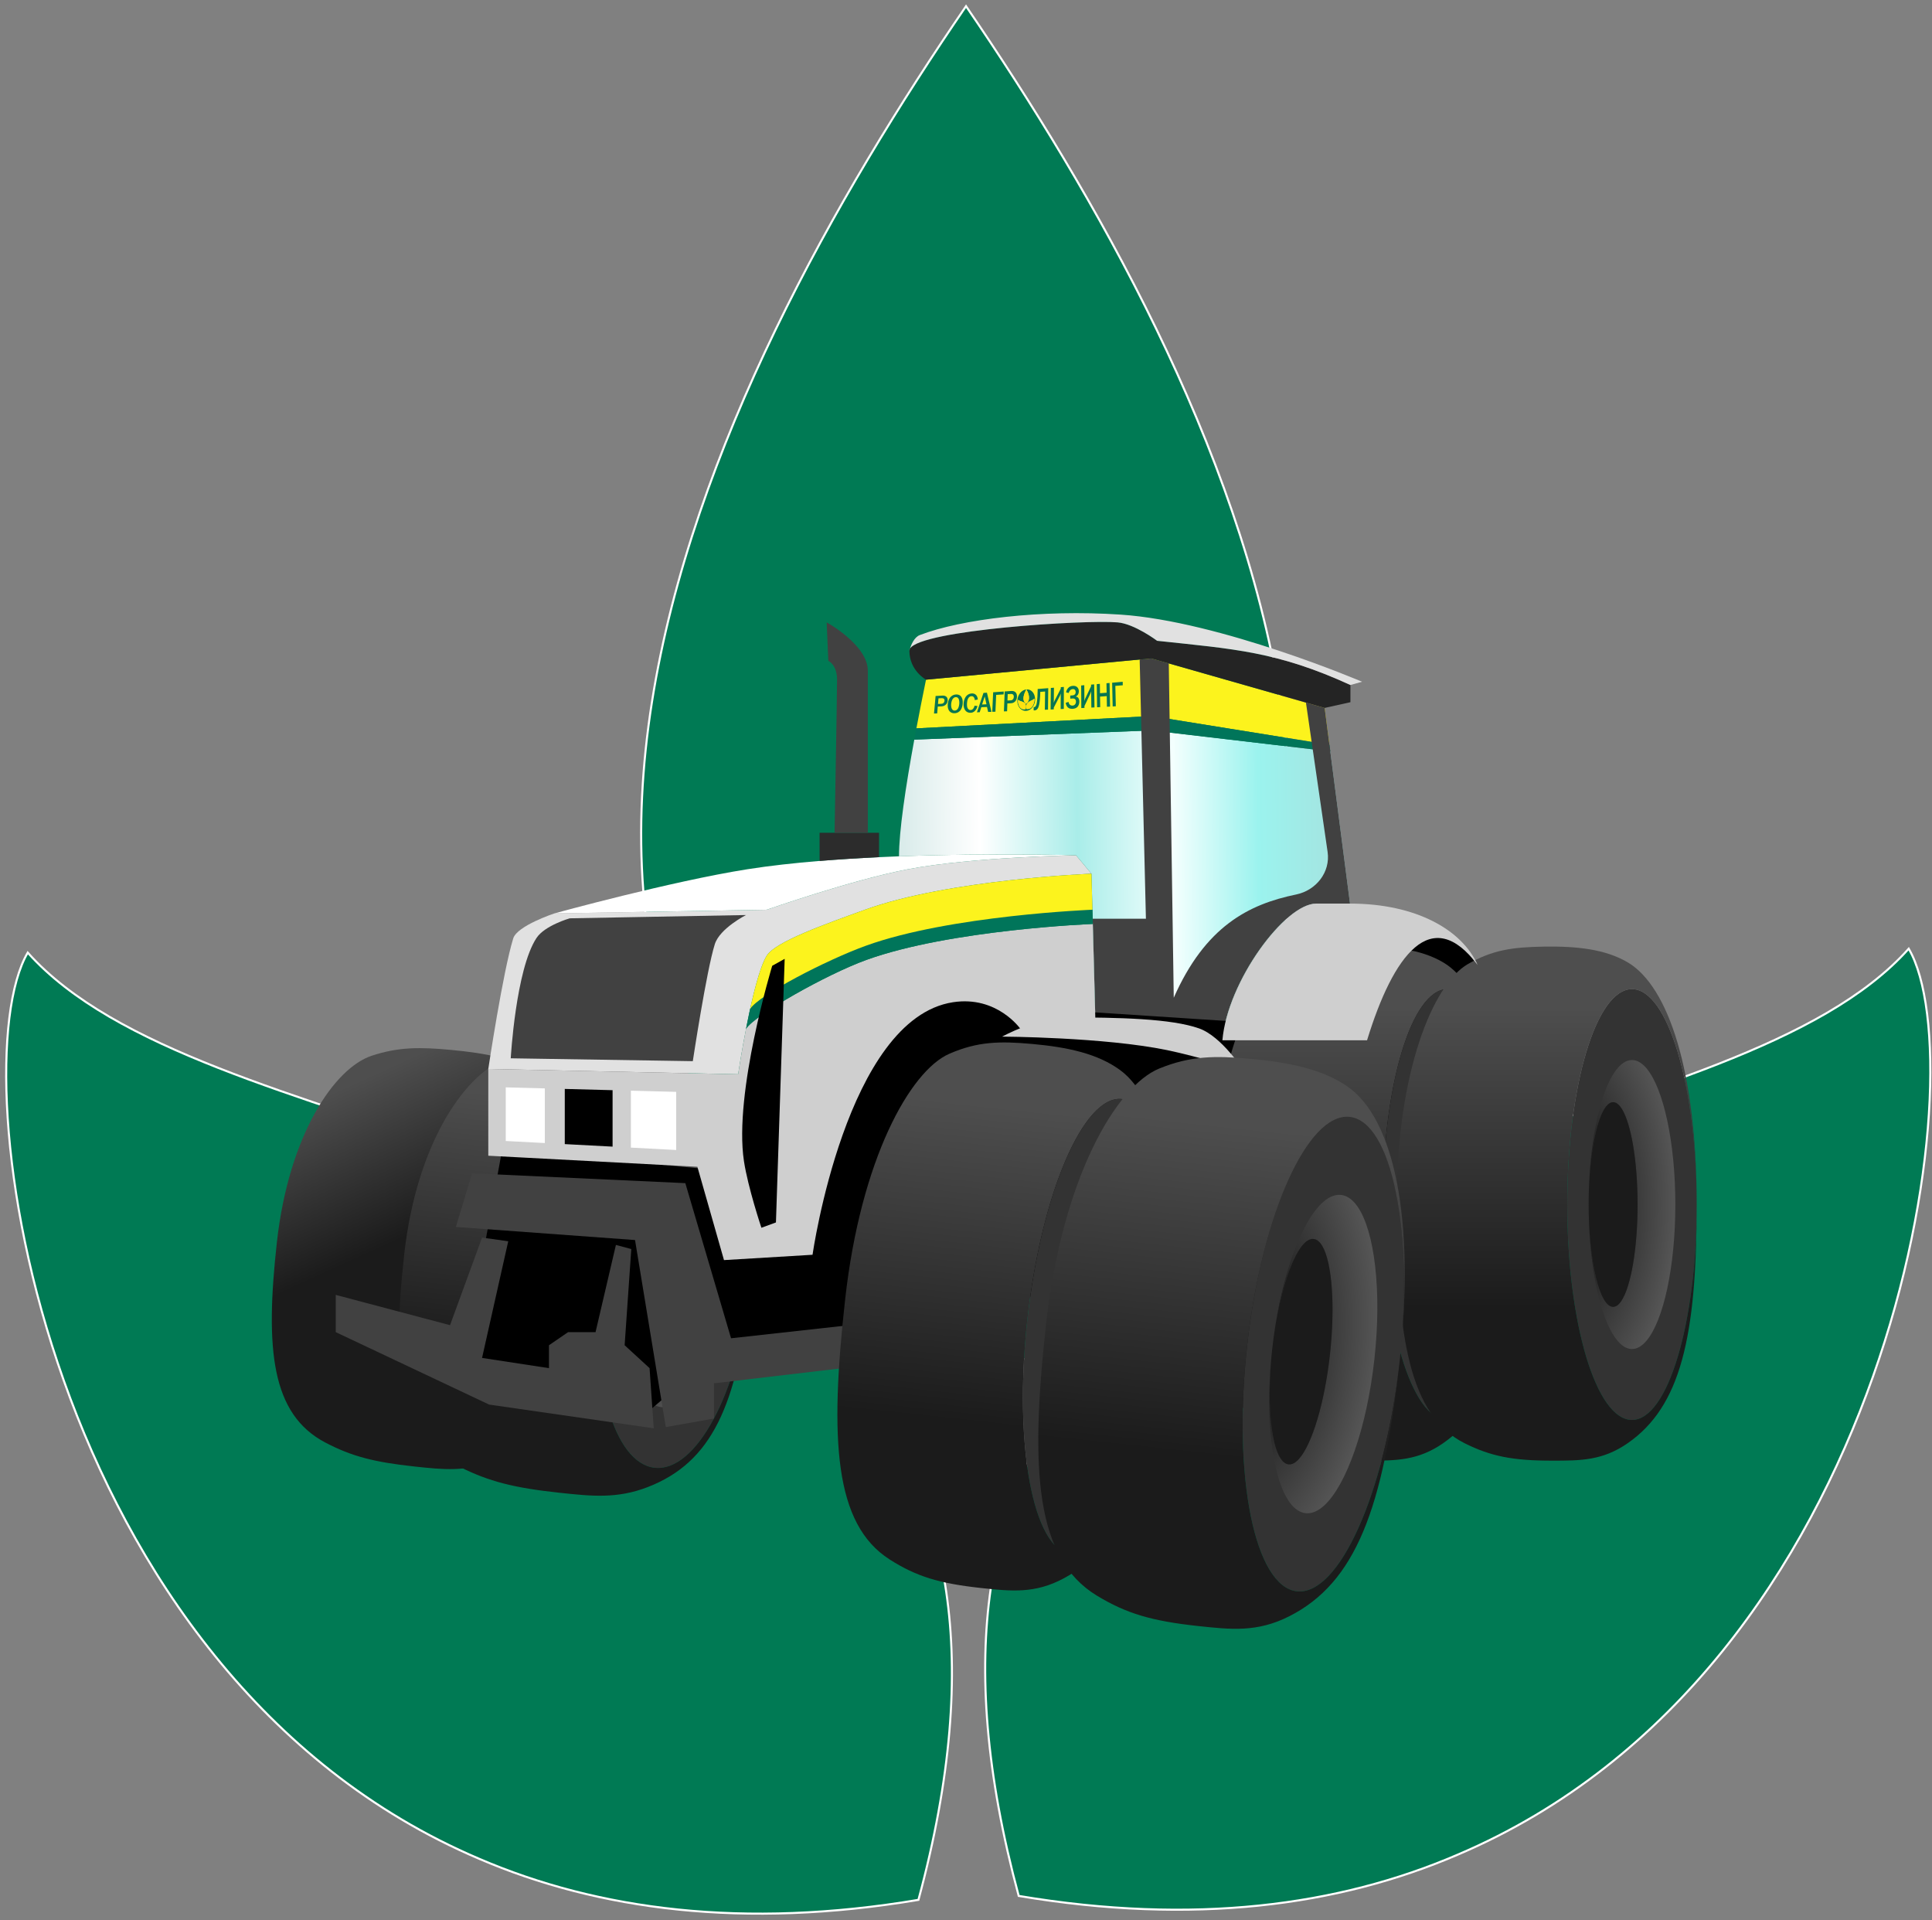 <svg width="312" height="310" viewBox="0 0 312 310" fill="none" xmlns="http://www.w3.org/2000/svg" xmlns:xlink="http://www.w3.org/1999/xlink">
    <rect x="0" y="0" width="312" height="310" fill="#808080" stroke="none"/>
    <path fill-rule="evenodd" clip-rule="evenodd" d="M156.006 1C114.209 62.046 62.595 164.415 155.851 226.336C249.995 164.429 197.436 61.552 156.006 1Z" fill="#007A54"/>
    <path d="M156.006 1C114.209 62.046 62.595 164.415 155.851 226.336C249.995 164.429 197.436 61.552 156.006 1Z" stroke="white" stroke-width="0.333" stroke-miterlimit="22.926"/>
    <path fill-rule="evenodd" clip-rule="evenodd" d="M77.407 187.017C48.165 176.655 18.542 169.539 4.478 153.812C-6.694 172.914 6.862 270.172 77.407 300.13C96.605 308.375 120.092 311.495 148.318 306.751C169.661 227.719 124.098 203.493 77.407 187.017Z" fill="#007A54"/>
    <path d="M77.407 187.017C48.165 176.655 18.542 169.539 4.478 153.812C-6.694 172.914 6.862 270.172 77.407 300.13C96.605 308.375 120.092 311.495 148.318 306.751C169.661 227.719 124.098 203.493 77.407 187.017Z" stroke="white" stroke-width="0.333" stroke-miterlimit="22.926"/>
    <path fill-rule="evenodd" clip-rule="evenodd" d="M164.512 306.116C192.753 310.86 216.098 307.739 235.311 299.495C305.983 269.536 319.412 172.278 308.24 153.177C294.19 168.904 264.553 176.02 235.311 186.382C188.62 202.872 143.184 227.098 164.512 306.116Z" fill="#007A54"/>
    <path d="M164.512 306.116C192.753 310.86 216.098 307.739 235.311 299.495C305.983 269.536 319.412 172.278 308.24 153.177C294.19 168.904 264.553 176.02 235.311 186.382C188.62 202.872 143.184 227.098 164.512 306.116Z" stroke="white" stroke-width="0.333" stroke-miterlimit="22.926"/>

    <g transform="translate(40 64)">
        <svg width="236" height="236" viewBox="0 0 236 236" fill="none" xmlns="http://www.w3.org/2000/svg">
            <path d="M40.757 168.89C46.703 169.531 52.922 157.461 54.648 141.933C56.374 126.404 52.953 113.297 47.007 112.656C41.062 112.016 34.843 124.085 33.117 139.613C31.391 155.142 34.812 168.25 40.757 168.89Z" fill="#333333"/>
            <path d="M39.258 153.794C37.117 153.563 35.964 147.958 36.564 141.058C35.672 151.005 37.939 159.221 41.786 159.636C42.65 159.729 43.523 159.42 44.372 158.774C47.435 156.442 50.187 149.707 51.094 141.55C52 133.393 50.793 126.232 48.314 123.302C47.627 122.491 46.843 122.004 45.979 121.911C42.132 121.496 38.113 129.036 36.8 138.937C37.73 132.073 40.087 126.845 42.228 127.076C42.716 127.129 43.153 127.461 43.529 128.024C44.887 130.056 45.458 135.097 44.816 140.874C44.174 146.651 42.509 151.451 40.737 153.146C40.246 153.615 39.746 153.847 39.258 153.794Z" fill="url(#paint0_angular_232_331)"/>
            <path d="M36.67 139.996C35.85 147.374 37.008 153.552 39.258 153.794C39.746 153.847 40.246 153.615 40.737 153.146C42.509 151.451 44.174 146.651 44.816 140.874C45.458 135.097 44.887 130.056 43.529 128.024C43.153 127.461 42.716 127.129 42.228 127.076C39.978 126.834 37.49 132.618 36.67 139.996Z" fill="#1B1B1B"/>
            <path d="M54.648 141.933C52.922 157.461 46.703 169.531 40.757 168.89C34.812 168.25 31.391 155.142 33.117 139.613C34.843 124.085 41.062 112.016 47.007 112.656C52.953 113.297 56.374 126.404 54.648 141.933C56.574 124.604 53.123 112.963 46.696 109.093C43.112 106.935 38.326 106.032 32.873 105.522C27.841 105.051 24.405 105.022 20.045 106.454C14.004 108.438 6.642 119.226 4.716 136.554C2.79 153.883 3.826 164.344 12.547 168.918C16.759 171.127 20.388 172.076 26.894 172.777L26.931 172.781C31.598 173.284 35.276 173.68 39.721 171.845C49.031 168.003 52.722 159.261 54.648 141.933Z" fill="url(#paint1_linear_232_331)"/>
            <path d="M65.732 172.986C72.375 173.702 79.24 160.968 81.066 144.544C82.891 128.12 78.986 114.225 72.343 113.51C65.699 112.794 58.834 125.528 57.009 141.952C55.183 158.376 59.089 172.271 65.732 172.986Z" fill="#333333"/>
            <path d="M63.959 156.999C61.567 156.742 60.243 150.802 60.868 143.503C59.936 154.025 62.522 162.735 66.82 163.198C67.786 163.302 68.758 162.981 69.702 162.303C73.107 159.854 76.136 152.743 77.094 144.116C78.053 135.488 76.658 127.902 73.872 124.786C73.099 123.922 72.22 123.402 71.255 123.298C66.957 122.835 62.519 130.789 61.117 141.26C62.11 134.001 64.708 128.483 67.1 128.741C67.645 128.799 68.135 129.154 68.559 129.752C70.089 131.911 70.76 137.25 70.081 143.36C69.401 149.471 67.574 154.54 65.606 156.323C65.061 156.817 64.505 157.058 63.959 156.999Z" fill="url(#paint2_angular_232_331)"/>
            <path d="M60.979 142.38C60.111 150.183 61.446 156.729 63.959 156.999C64.505 157.058 65.061 156.817 65.606 156.323C67.574 154.54 69.401 149.471 70.081 143.36C70.76 137.25 70.089 131.911 68.559 129.752C68.135 129.154 67.645 128.799 67.1 128.741C64.587 128.47 61.846 134.576 60.979 142.38Z" fill="#1B1B1B"/>
            <path d="M81.066 144.544C79.24 160.968 72.375 173.702 65.732 172.986C59.089 172.271 55.183 158.376 57.009 141.952C58.834 125.528 65.699 112.794 72.343 113.51C78.986 114.225 82.891 128.12 81.066 144.544C83.103 126.216 79.174 113.873 71.971 109.736C67.956 107.43 62.606 106.444 56.514 105.869C50.892 105.339 47.054 105.286 42.196 106.774C35.464 108.836 27.314 120.206 25.276 138.534C23.239 156.862 24.465 167.94 34.233 172.836C38.95 175.201 43.009 176.229 50.277 177.012L50.319 177.016C55.534 177.578 59.643 178.021 64.595 176.107C74.965 172.1 79.029 162.871 81.066 144.544Z" fill="url(#paint3_linear_232_331)"/>
            <path d="M145.926 42.307L109.542 45.743C109.005 48.355 108.479 51.004 107.989 53.602L145.926 51.617L174.69 56.247L173.919 50.303L145.926 42.307Z" fill="#FCF31D"/>
            <path fill-rule="evenodd" clip-rule="evenodd" d="M174.829 57.322L178.014 81.894H172.577C167.475 81.894 158.211 94.516 157.405 103.967L136.931 102.117L136.26 77.069L133.776 74.095C133.776 74.095 120.265 73.691 105.179 74.264C105.179 70.252 106.226 63.165 107.65 55.42L145.926 53.932L174.829 57.322Z" fill="url(#paint4_linear_232_331)"/>
            <path d="M145.926 51.617L107.989 53.602C107.874 54.211 107.761 54.818 107.65 55.42L145.926 53.932L174.829 57.322L174.69 56.247L145.926 51.617Z" fill="#00755A"/>
            <path d="M178.014 81.894L173.919 50.303L170.898 49.44L174.397 73.555C174.871 76.821 172.544 79.761 169.311 80.426C161.616 82.009 154.642 85.592 149.551 97.094L148.746 43.112L145.926 42.307L144.047 42.484L145.054 84.339H136.455L136.931 102.117L157.405 103.967C158.211 94.516 167.475 81.894 172.577 81.894H178.014Z" fill="#414141"/>
            <path d="M34.76 156.374L41.07 121.744L87.59 125.974L106.99 95.243L126.928 98.811L167.34 101.455L183.786 89.889L191.573 86.387L196.138 88.568L198.487 91.674L204.059 101.455L193.251 125.974L104.104 151.88L73.56 156.374L64.364 164.173L34.76 156.374Z" fill="black"/>
            <path d="M193.745 165.263C199.516 165.263 204.195 149.691 204.195 130.483C204.195 111.274 199.516 95.703 193.745 95.703C187.974 95.703 183.295 111.274 183.295 130.483C183.295 149.691 187.974 165.263 193.745 165.263Z" fill="#333333"/>
            <path d="M190.698 147.007C188.62 147.007 186.916 140.307 186.756 131.794C186.96 144.07 190.011 153.815 193.745 153.815C194.584 153.815 195.388 153.323 196.133 152.421C198.823 149.167 200.745 140.573 200.745 130.483C200.745 120.393 198.823 111.798 196.133 108.544C195.388 107.642 194.584 107.15 193.745 107.15C190.011 107.15 186.96 116.895 186.756 129.171C186.916 120.658 188.62 113.958 190.698 113.958C191.171 113.958 191.626 114.306 192.047 114.945C193.566 117.25 194.651 123.336 194.651 130.483C194.651 137.629 193.566 143.715 192.047 146.02C191.626 146.659 191.171 147.007 190.698 147.007Z" fill="url(#paint5_angular_232_331)"/>
            <path d="M186.744 130.483C186.744 139.609 188.514 147.007 190.698 147.007C191.171 147.007 191.626 146.659 192.047 146.02C193.566 143.715 194.651 137.629 194.651 130.483C194.651 123.336 193.566 117.25 192.047 114.945C191.626 114.306 191.171 113.958 190.698 113.958C188.514 113.958 186.744 121.356 186.744 130.483Z" fill="#1B1B1B"/>
            <path d="M204.195 130.483C204.195 149.691 199.516 165.263 193.745 165.263C187.974 165.263 183.295 149.691 183.295 130.483C183.295 111.274 187.974 95.703 193.745 95.703C199.516 95.703 204.195 111.274 204.195 130.483C204.195 109.048 199.644 95.272 193.066 91.388C189.399 89.222 184.712 88.749 179.427 88.843C174.55 88.93 171.251 89.347 167.222 91.671C161.639 94.892 155.728 109.048 155.728 130.483C155.728 151.918 157.836 164.569 166.689 169.011C170.965 171.156 174.547 171.839 180.861 171.839H180.898C185.428 171.839 188.998 171.839 193.066 169.011C201.586 163.089 204.195 151.918 204.195 130.483Z" fill="url(#paint6_linear_232_331)"/>
            <path d="M223.55 165.263C229.321 165.263 234 149.691 234 130.483C234 111.274 229.321 95.703 223.55 95.703C217.779 95.703 213.1 111.274 213.1 130.483C213.1 149.691 217.779 165.263 223.55 165.263Z" fill="#333333"/>
            <path d="M220.503 147.007C218.425 147.007 216.721 140.307 216.561 131.794C216.765 144.07 219.816 153.815 223.55 153.815C224.389 153.815 225.193 153.323 225.939 152.421C228.628 149.167 230.55 140.573 230.55 130.483C230.55 120.393 228.628 111.798 225.939 108.544C225.193 107.642 224.389 107.15 223.55 107.15C219.816 107.15 216.765 116.895 216.561 129.171C216.721 120.658 218.425 113.958 220.503 113.958C220.977 113.958 221.431 114.306 221.852 114.945C223.371 117.25 224.456 123.336 224.456 130.483C224.456 137.629 223.371 143.715 221.852 146.02C221.431 146.659 220.977 147.007 220.503 147.007Z" fill="url(#paint7_angular_232_331)"/>
            <path d="M216.549 130.483C216.549 139.609 218.319 147.007 220.503 147.007C220.977 147.007 221.431 146.659 221.852 146.02C223.371 143.715 224.456 137.629 224.456 130.483C224.456 123.336 223.371 117.25 221.852 114.945C221.431 114.306 220.977 113.958 220.503 113.958C218.319 113.958 216.549 121.356 216.549 130.483Z" fill="#1B1B1B"/>
            <path d="M234 130.483C234 149.691 229.321 165.263 223.55 165.263C217.779 165.263 213.1 149.691 213.1 130.483C213.1 111.274 217.779 95.703 223.55 95.703C229.321 95.703 234 111.274 234 130.483C234 109.048 229.449 95.272 222.871 91.388C219.204 89.222 214.517 88.749 209.232 88.843C204.355 88.93 201.056 89.347 197.028 91.671C191.444 94.892 185.533 109.048 185.533 130.483C185.533 151.918 187.642 164.569 196.494 169.011C200.77 171.156 204.352 171.839 210.667 171.839H210.703C215.233 171.839 218.803 171.839 222.871 169.011C231.392 163.089 234 151.918 234 130.483Z" fill="url(#paint8_linear_232_331)"/>
            <path d="M38.855 108.593L79.2 109.452C79.2 109.452 81.511 93.986 83.832 90.286C85.242 88.039 93.247 85.212 99.674 82.885C113.257 77.966 136.26 77.069 136.26 77.069L133.776 74.095C133.776 74.095 117.092 74.361 106.656 76.342C97.54 78.072 83.832 82.885 83.832 82.885L49.529 83.479C49.529 83.479 43.518 85.462 42.883 87.511C41.205 92.93 38.855 108.593 38.855 108.593Z" fill="#E1E1E1"/>
            <path fill-rule="evenodd" clip-rule="evenodd" d="M38.855 108.591L79.2 109.451C79.2 109.451 79.703 106.083 80.476 102.115C81.886 99.868 93.465 93.323 99.892 90.996C113.475 86.077 136.477 85.18 136.477 85.18L136.931 102.115H124.781C124.781 102.115 121.022 96.729 113.906 97.819C96.654 100.463 91.216 138.596 91.216 138.596L76.918 139.455L72.621 124.387L38.855 122.602V108.591Z" fill="#CFCFCF"/>
            <path d="M80.984 99.617C80.805 100.459 80.635 101.299 80.476 102.115C81.886 99.868 93.465 93.323 99.892 90.996C113.475 86.077 136.477 85.18 136.477 85.18L136.416 82.883C136.416 82.883 113.413 83.78 99.83 88.699C93.403 91.026 82.548 96.656 81.138 98.903C81.086 99.141 81.035 99.379 80.984 99.617Z" fill="#00755A"/>
            <path d="M99.674 82.883C93.247 85.211 85.242 88.038 83.832 90.285C82.879 91.803 81.929 95.304 81.138 98.903C82.548 96.656 93.403 91.026 99.83 88.699C113.413 83.78 136.416 82.883 136.416 82.883L136.26 77.067C136.26 77.067 113.257 77.964 99.674 82.883Z" fill="#FCF31D"/>
            <path d="M80.139 123.462C78.468 112.425 84.704 91.938 84.704 91.938L86.718 90.814L85.308 133.375L82.959 134.234C82.959 134.234 80.79 127.759 80.139 123.462Z" fill="black"/>
            <path fill-rule="evenodd" clip-rule="evenodd" d="M106.655 76.341C117.092 74.36 133.776 74.094 133.776 74.094C133.776 74.094 118.285 73.63 101.956 74.399C98.752 74.55 95.515 74.749 92.357 75.007C88.275 75.342 84.324 75.777 80.744 76.341C68.386 78.286 49.529 83.478 49.529 83.478L83.832 82.883C83.832 82.883 97.54 78.07 106.655 76.341Z" fill="white"/>
            <path d="M92.358 70.46V75.008C95.516 74.749 98.753 74.551 101.957 74.4V70.46H100.145H94.775H92.358Z" fill="#2C2C2C"/>
            <path d="M95.177 45.743C95.177 48.188 94.775 70.46 94.775 70.46H100.145V44.289C100.145 40.125 93.499 36.49 93.499 36.49L93.768 42.703C93.768 42.703 95.177 43.297 95.177 45.743Z" fill="#414141"/>
            <path d="M71.882 107.336C71.882 107.336 74.098 92.664 75.44 88.434C76.248 85.89 80.475 83.742 80.475 83.742L52.012 84.271C52.012 84.271 47.974 85.424 46.642 87.443C43.285 92.532 42.48 106.873 42.48 106.873L71.882 107.336Z" fill="#414141"/>
            <path d="M51.207 111.818V120.728L58.927 121.135V112.022L51.207 111.818Z" fill="black"/>
            <path d="M41.675 111.566V120.224L47.985 120.557V111.733L41.675 111.566Z" fill="white"/>
            <path d="M69.198 121.678V112.293L61.88 112.1V121.291L69.198 121.678Z" fill="white"/>
            <path d="M172.577 81.893H178.015C188.756 81.893 196.14 86.188 198.624 91.806C191.172 81.893 184.996 90.154 180.767 103.966H157.406C158.212 94.515 167.476 81.893 172.577 81.893Z" fill="#CFCFCF"/>
            <path d="M145.926 42.305L109.542 45.742C109.542 45.742 106.857 44.288 106.857 41.049C106.857 37.811 135.185 36.027 140.489 36.489C143.234 36.729 146.866 39.463 146.866 39.463C159.218 40.785 166.266 41.182 178.081 46.601V49.377L173.919 50.302L145.926 42.305Z" fill="#242424"/>
            <path d="M106.857 41.05C106.857 40.945 106.887 40.841 106.945 40.739C107.131 40.148 107.625 38.888 108.535 38.539C115.248 35.961 128.146 34.377 140.959 35.234C157.081 36.313 179.961 46.073 179.961 46.073L178.081 46.601C166.266 41.182 159.218 40.786 146.866 39.464C146.866 39.464 143.234 36.729 140.489 36.49C135.358 36.042 108.672 37.698 106.945 40.739C106.885 40.929 106.857 41.05 106.857 41.05Z" fill="#E1E1E1"/>
            <path d="M36.237 125.444L33.619 134.102L62.552 136.217L67.519 166.419L75.306 165.031V159.348L107.327 155.581L106.119 148.972L78.059 152.078L70.674 127.03L36.237 125.444Z" fill="#414141"/>
            <path d="M14.219 145.073V151.087L38.989 162.784L65.573 166.617L64.901 156.902L60.873 153.202L61.948 137.671L59.464 137.01L56.175 151.087H51.744L48.656 153.202V156.902L37.848 155.25L42.077 136.415L37.848 135.82L32.679 149.963L14.219 145.073Z" fill="#414141"/>
            <path d="M132.991 186.937C139.153 187.601 145.977 171.688 148.233 151.395C150.488 131.102 147.321 114.114 141.158 113.45C134.996 112.786 128.172 128.699 125.916 148.992C123.661 169.285 126.828 186.273 132.991 186.937Z" fill="#333333"/>
            <path d="M131.88 167.301C129.661 167.062 128.629 159.787 129.458 150.775C128.234 163.768 130.348 174.414 134.335 174.843C135.23 174.94 136.147 174.513 137.049 173.646C140.303 170.517 143.364 161.658 144.549 150.999C145.733 140.339 144.691 131.038 142.201 127.291C141.511 126.252 140.71 125.64 139.814 125.544C135.827 125.114 131.425 135.058 129.766 148.004C130.936 139.029 133.542 132.146 135.761 132.385C136.267 132.44 136.711 132.86 137.085 133.583C138.437 136.193 138.881 142.748 138.042 150.298C137.203 157.847 135.33 164.153 133.437 166.413C132.912 167.04 132.386 167.355 131.88 167.301Z" fill="url(#paint9_angular_232_331)"/>
            <path d="M129.599 149.388C128.527 159.03 129.549 167.05 131.88 167.301C132.386 167.355 132.912 167.04 133.437 166.413C135.33 164.153 137.203 157.847 138.042 150.298C138.881 142.748 138.437 136.193 137.085 133.583C136.711 132.86 136.267 132.44 135.761 132.385C133.429 132.134 130.67 139.747 129.599 149.388Z" fill="#1B1B1B"/>
            <path d="M148.233 151.395C145.977 171.688 139.153 187.601 132.991 186.937C126.828 186.273 123.661 169.285 125.916 148.992C128.172 128.699 134.996 112.786 141.158 113.45C147.321 114.114 150.488 131.102 148.233 151.395C150.749 128.75 147.508 113.674 140.94 108.814C137.279 106.104 132.33 105.064 126.675 104.556C121.458 104.087 117.886 104.148 113.311 106.14C106.971 108.901 98.997 123.175 96.48 145.821C93.963 168.466 94.73 182.074 103.661 187.785C107.974 190.543 111.719 191.677 118.462 192.403L118.5 192.407C123.338 192.928 127.15 193.339 131.826 190.819C141.619 185.542 145.716 174.041 148.233 151.395Z" fill="url(#paint10_linear_232_331)"/>
            <path d="M121.827 103.372C121.827 103.372 138.256 103.446 148.477 105.553C153.37 106.561 160.829 108.857 160.829 108.857C160.829 108.857 157.312 103.343 153.646 102.05C149.149 100.464 140.825 100.266 131.829 100.266C127.58 100.266 121.827 103.372 121.827 103.372Z" fill="#CFCFCF"/>
            <path d="M169.445 192.929C176.242 193.661 183.657 177.106 186.008 155.953C188.359 134.8 184.756 117.058 177.959 116.326C171.162 115.593 163.747 132.148 161.396 153.302C159.045 174.455 162.649 192.197 169.445 192.929Z" fill="#333333"/>
            <path d="M168.091 172.439C165.644 172.175 164.457 164.58 165.311 155.185C164.049 168.73 166.449 179.849 170.846 180.322C171.834 180.429 172.842 179.989 173.83 179.09C177.396 175.848 180.71 166.627 181.945 155.515C183.18 144.403 181.969 134.695 179.2 130.77C178.433 129.682 177.546 129.039 176.558 128.932C172.161 128.459 167.375 138.803 165.632 152.297C166.862 142.941 169.689 135.779 172.136 136.043C172.694 136.103 173.186 136.544 173.604 137.301C175.111 140.032 175.644 146.873 174.769 154.742C173.895 162.612 171.872 169.177 169.8 171.523C169.226 172.173 168.649 172.499 168.091 172.439Z" fill="url(#paint11_angular_232_331)"/>
            <path d="M165.457 153.739C164.34 163.79 165.519 172.162 168.091 172.439C168.649 172.499 169.226 172.173 169.8 171.523C171.872 169.177 173.895 162.612 174.769 154.742C175.644 146.873 175.111 140.032 173.604 137.301C173.186 136.544 172.694 136.103 172.136 136.043C169.564 135.766 166.574 143.689 165.457 153.739Z" fill="#1B1B1B"/>
            <path d="M186.008 155.953C183.657 177.106 176.242 193.661 169.445 192.929C162.649 192.197 159.045 174.455 161.396 153.302C163.747 132.148 171.162 115.593 177.959 116.326C184.756 117.058 188.359 134.8 186.008 155.953C188.632 132.348 184.959 116.6 177.688 111.488C173.634 108.638 168.173 107.522 161.937 106.955C156.183 106.433 152.247 106.473 147.218 108.521C140.248 111.36 131.554 126.199 128.93 149.804C126.307 173.41 127.242 187.609 137.124 193.624C141.896 196.529 146.031 197.735 153.468 198.537L153.511 198.541C158.846 199.116 163.05 199.569 168.187 196.971C178.946 191.529 183.385 179.558 186.008 155.953Z" fill="url(#paint12_linear_232_331)"/>
            <path fill-rule="evenodd" clip-rule="evenodd" d="M111.091 48.372C111.002 49.313 110.916 50.257 110.833 51.204C111.004 51.2 111.174 51.194 111.345 51.189C111.378 50.818 111.41 50.447 111.442 50.075C111.636 50.067 111.83 50.06 112.025 50.052C112.716 50.022 113.01 49.527 113.043 49.115C113.071 48.737 112.907 48.538 112.765 48.443C112.548 48.292 112.285 48.301 112.045 48.318C111.726 48.336 111.408 48.353 111.091 48.372ZM111.48 49.659C111.504 49.359 111.529 49.059 111.558 48.755C111.724 48.746 111.886 48.739 112.05 48.729C112.209 48.72 112.344 48.752 112.426 48.824C112.509 48.901 112.541 49.033 112.534 49.143C112.523 49.266 112.462 49.409 112.368 49.501C112.225 49.631 112.067 49.635 111.949 49.639C111.792 49.646 111.636 49.654 111.48 49.659Z" fill="#087651"/>
            <path fill-rule="evenodd" clip-rule="evenodd" d="M114.374 48.131C114.139 48.142 113.824 48.221 113.548 48.495C113.346 48.69 113.107 49.052 113.057 49.694C113.005 50.337 113.189 50.684 113.36 50.863C113.604 51.12 113.91 51.166 114.152 51.161C114.39 51.151 114.709 51.088 114.989 50.816C115.186 50.617 115.424 50.248 115.467 49.585C115.512 48.925 115.326 48.578 115.157 48.396C114.919 48.152 114.61 48.115 114.374 48.131ZM114.343 48.558C114.475 48.549 114.664 48.586 114.791 48.8C114.91 49.014 114.935 49.361 114.917 49.611C114.899 49.86 114.827 50.216 114.675 50.438C114.516 50.671 114.316 50.723 114.183 50.727C114.049 50.732 113.858 50.689 113.732 50.473C113.609 50.261 113.587 49.918 113.605 49.67C113.625 49.424 113.699 49.078 113.856 48.852C114.013 48.623 114.208 48.567 114.343 48.558Z" fill="#087651"/>
            <path fill-rule="evenodd" clip-rule="evenodd" d="M117.419 49.037C117.415 48.895 117.377 48.763 117.321 48.66C117.217 48.472 117.081 48.394 116.876 48.405C116.629 48.42 116.461 48.554 116.329 48.809C116.217 49.029 116.181 49.279 116.163 49.531C116.142 49.911 116.174 50.114 116.228 50.252C116.295 50.432 116.445 50.654 116.742 50.641C116.905 50.639 117.051 50.561 117.17 50.412C117.264 50.296 117.345 50.132 117.376 49.942C117.532 49.959 117.688 49.976 117.845 49.991C117.79 50.294 117.652 50.555 117.48 50.736C117.246 50.997 116.993 51.081 116.741 51.086C116.225 51.099 115.936 50.827 115.779 50.535C115.59 50.177 115.604 49.737 115.615 49.559C115.662 48.867 115.947 48.506 116.048 48.388C116.358 48.042 116.695 47.978 116.912 47.964C117.134 47.949 117.408 47.98 117.632 48.217C117.776 48.372 117.895 48.625 117.902 48.949C117.742 48.979 117.579 49.009 117.419 49.037Z" fill="#087651"/>
            <path fill-rule="evenodd" clip-rule="evenodd" d="M119.381 47.841C119.194 47.856 119.008 47.867 118.82 47.88C118.47 48.929 118.119 49.972 117.765 51.008C117.915 51.004 118.063 51.001 118.213 50.995C118.303 50.729 118.388 50.456 118.476 50.184C118.781 50.173 119.086 50.16 119.39 50.149C119.45 50.416 119.51 50.684 119.573 50.952C119.753 50.947 119.937 50.939 120.119 50.932C119.87 49.896 119.625 48.865 119.381 47.841ZM119.306 49.713C119.069 49.724 118.835 49.736 118.599 49.745C118.737 49.313 118.88 48.88 119.024 48.444C119.116 48.867 119.21 49.29 119.306 49.713Z" fill="#087651"/>
            <path fill-rule="evenodd" clip-rule="evenodd" d="M122.096 47.654C122.093 47.807 122.086 47.964 122.08 48.118C121.676 48.146 121.274 48.172 120.871 48.197C120.83 49.102 120.79 50.006 120.752 50.913C120.581 50.919 120.41 50.922 120.24 50.926C120.289 49.875 120.338 48.824 120.386 47.77C120.954 47.733 121.524 47.694 122.096 47.654Z" fill="#087651"/>
            <path fill-rule="evenodd" clip-rule="evenodd" d="M122.246 47.641C122.205 48.715 122.163 49.786 122.123 50.861C122.293 50.853 122.464 50.85 122.636 50.844C122.65 50.419 122.665 49.998 122.681 49.577C122.872 49.568 123.065 49.56 123.262 49.549C123.953 49.512 124.22 48.949 124.234 48.478C124.247 48.051 124.072 47.826 123.925 47.714C123.7 47.546 123.438 47.557 123.2 47.572C122.881 47.599 122.564 47.619 122.246 47.641ZM122.699 49.106C122.71 48.763 122.722 48.42 122.735 48.075C122.895 48.068 123.06 48.057 123.224 48.044C123.381 48.031 123.521 48.068 123.604 48.15C123.691 48.236 123.731 48.387 123.725 48.515C123.72 48.653 123.668 48.817 123.574 48.918C123.444 49.067 123.28 49.072 123.168 49.08C123.009 49.089 122.852 49.096 122.699 49.106Z" fill="#087651"/>
            <path fill-rule="evenodd" clip-rule="evenodd" d="M129.283 47.11C129.269 48.267 129.256 49.422 129.242 50.578C129.072 50.585 128.904 50.594 128.733 50.596C128.746 49.616 128.758 48.634 128.773 47.653C128.513 47.673 128.253 47.692 127.997 47.708C127.986 48.299 127.97 48.552 127.932 48.942C127.876 49.531 127.798 50.142 127.53 50.468C127.369 50.661 127.2 50.695 127.082 50.697C127.017 50.701 126.972 50.699 126.92 50.675C126.922 50.505 126.925 50.335 126.929 50.164C126.949 50.164 126.969 50.168 126.99 50.172C127.037 50.166 127.091 50.155 127.136 50.127C127.378 49.978 127.434 49.503 127.477 49.134C127.513 48.802 127.553 48.511 127.571 47.449C127.571 47.38 127.571 47.313 127.575 47.245C128.145 47.203 128.713 47.157 129.283 47.11Z" fill="#087651"/>
            <path fill-rule="evenodd" clip-rule="evenodd" d="M130.201 47.036C130.196 47.723 130.192 48.409 130.185 49.089C130.185 49.163 130.18 49.34 130.167 49.477C130.187 49.391 130.243 49.262 130.275 49.191C130.616 48.532 130.959 47.869 131.302 47.198C131.302 47.116 131.302 47.034 131.303 46.952C131.471 46.939 131.637 46.926 131.803 46.909C131.801 48.092 131.798 49.277 131.796 50.46C131.626 50.468 131.457 50.479 131.287 50.486C131.291 49.788 131.293 49.093 131.296 48.394C131.294 48.305 131.302 48.124 131.314 47.977C131.273 48.105 131.24 48.187 131.204 48.262C130.863 48.929 130.521 49.588 130.178 50.246C130.176 50.345 130.176 50.44 130.174 50.533C130.005 50.544 129.833 50.552 129.664 50.559C129.673 49.398 129.685 48.236 129.7 47.077C129.868 47.066 130.033 47.053 130.201 47.036Z" fill="#087651"/>
            <path fill-rule="evenodd" clip-rule="evenodd" d="M132.16 47.792C132.214 47.42 132.422 47.14 132.595 46.993C132.709 46.896 132.907 46.764 133.217 46.741C133.36 46.728 133.658 46.714 133.899 46.898C134.154 47.09 134.22 47.377 134.222 47.602C134.224 48.021 134.022 48.353 133.717 48.454C133.717 48.459 133.715 48.461 133.715 48.461C133.863 48.476 134.024 48.549 134.119 48.664C134.24 48.809 134.302 49.059 134.303 49.273C134.307 49.616 134.186 49.933 134.015 50.121C133.782 50.376 133.446 50.434 133.217 50.447C133.214 50.447 133.212 50.447 133.208 50.447C132.974 50.456 132.673 50.436 132.442 50.216C132.287 50.071 132.146 49.801 132.092 49.48C132.243 49.432 132.398 49.382 132.552 49.329C132.577 49.449 132.631 49.618 132.727 49.728C132.799 49.818 132.945 49.935 133.207 49.924C133.369 49.913 133.506 49.866 133.627 49.711C133.699 49.624 133.755 49.49 133.757 49.296C133.755 48.783 133.38 48.77 133.207 48.78C133.08 48.789 132.958 48.798 132.835 48.806C132.833 48.638 132.833 48.47 132.835 48.305C132.952 48.297 133.073 48.288 133.196 48.277C133.273 48.275 133.454 48.252 133.576 48.122C133.659 48.034 133.712 47.891 133.71 47.72C133.71 47.595 133.674 47.479 133.602 47.395C133.488 47.263 133.345 47.254 133.234 47.261C132.992 47.28 132.826 47.42 132.734 47.557C132.685 47.628 132.64 47.731 132.584 47.889C132.444 47.859 132.303 47.826 132.16 47.792Z" fill="#087651"/>
            <path fill-rule="evenodd" clip-rule="evenodd" d="M135.101 46.632C135.104 47.349 135.111 48.068 135.119 48.785C135.119 48.862 135.113 49.048 135.102 49.188C135.122 49.098 135.176 48.964 135.207 48.89C135.539 48.197 135.871 47.498 136.201 46.795C136.199 46.71 136.197 46.624 136.199 46.54C136.365 46.525 136.533 46.508 136.699 46.494C136.715 47.733 136.731 48.975 136.749 50.22C136.58 50.229 136.41 50.239 136.243 50.246C136.234 49.516 136.223 48.785 136.214 48.053C136.214 47.954 136.214 47.766 136.226 47.615C136.187 47.748 136.156 47.837 136.12 47.911C135.788 48.612 135.458 49.305 135.128 49.998C135.128 50.099 135.13 50.198 135.131 50.298C134.96 50.309 134.79 50.319 134.621 50.324C134.612 49.106 134.605 47.891 134.599 46.678C134.765 46.663 134.933 46.648 135.101 46.632Z" fill="#087651"/>
            <path fill-rule="evenodd" clip-rule="evenodd" d="M139.266 50.084C139.096 50.093 138.927 50.102 138.759 50.112C138.746 49.545 138.737 48.972 138.727 48.398C138.368 48.426 138.009 48.45 137.65 48.474C137.66 49.041 137.668 49.605 137.675 50.17C137.507 50.179 137.338 50.188 137.168 50.196C137.152 48.946 137.134 47.701 137.117 46.458C137.283 46.443 137.451 46.43 137.619 46.415C137.626 46.916 137.632 47.42 137.641 47.926C137.998 47.9 138.357 47.872 138.712 47.843C138.703 47.332 138.696 46.825 138.685 46.317C138.855 46.302 139.021 46.285 139.187 46.27C139.212 47.537 139.239 48.809 139.266 50.084Z" fill="#087651"/>
            <path fill-rule="evenodd" clip-rule="evenodd" d="M141.304 46.078C141.308 46.266 141.311 46.456 141.319 46.645C140.916 46.68 140.516 46.714 140.117 46.745C140.141 47.839 140.168 48.94 140.195 50.034C140.025 50.045 139.856 50.054 139.688 50.062C139.657 48.782 139.628 47.503 139.6 46.231C140.17 46.182 140.738 46.132 141.304 46.078Z" fill="#087651"/>
            <path fill-rule="evenodd" clip-rule="evenodd" d="M126.245 47.304C126.236 47.293 126.234 47.287 126.234 47.287C126.234 47.287 126.231 47.293 126.225 47.302C126.231 47.304 126.236 47.302 126.24 47.304C126.24 47.304 126.243 47.302 126.245 47.304Z" fill="#087651"/>
            <path fill-rule="evenodd" clip-rule="evenodd" d="M126.381 50.367C126.215 50.462 126.013 50.505 125.773 50.471C125.605 49.665 125.996 49.387 126.397 49.188C126.648 49.067 126.902 48.974 127.023 48.797C127.113 48.992 126.987 50.022 126.381 50.367ZM125.632 50.486C125.392 50.548 125.192 50.524 125.028 50.449C124.429 50.175 124.335 49.184 124.434 48.985C124.553 49.137 124.802 49.195 125.053 49.285C125.446 49.43 125.83 49.655 125.632 50.486ZM126.424 47.459C126.231 47.347 125.991 47.295 125.751 47.317C126.096 47.913 126.527 48.949 125.71 49.648C124.93 49.063 125.388 47.975 125.751 47.317C125.522 47.34 125.28 47.433 125.085 47.576C124.631 47.898 124.31 48.489 124.297 49.141C124.281 49.791 124.577 50.339 125.026 50.606C125.224 50.725 125.452 50.788 125.701 50.775C125.942 50.764 126.175 50.675 126.379 50.538C126.837 50.218 127.151 49.616 127.156 48.947C127.167 48.271 126.869 47.712 126.424 47.459Z" fill="#087651"/>
            <path d="M125.751 47.317C126.096 47.913 126.527 48.949 125.71 49.648C124.93 49.063 125.388 47.975 125.751 47.317Z" fill="#FDE111"/>
            <path d="M125.632 50.486C125.392 50.548 125.192 50.524 125.028 50.449C124.429 50.175 124.335 49.184 124.434 48.985C124.553 49.137 124.802 49.195 125.053 49.285C125.446 49.43 125.83 49.655 125.632 50.486Z" fill="#FDE111"/>
            <path d="M126.381 50.367C126.215 50.462 126.013 50.505 125.773 50.471C125.605 49.665 125.996 49.387 126.397 49.188C126.648 49.067 126.902 48.974 127.023 48.797C127.113 48.992 126.987 50.022 126.381 50.367Z" fill="#FDE111"/>
            <defs>
                <radialGradient id="paint0_angular_232_331" cx="0" cy="0" r="1" gradientUnits="userSpaceOnUse" gradientTransform="translate(29.695 139.125) rotate(-173.914) scale(25.11 33.759)">
                    <stop offset="0.102" stop-color="#080808"/>
                    <stop offset="1" stop-color="#636363"/>
                </radialGradient>
                <linearGradient id="paint1_linear_232_331" x1="16.795" y1="102.707" x2="43.125" y2="160.519" gradientUnits="userSpaceOnUse">
                    <stop offset="0.119" stop-color="#4E4E4E"/>
                    <stop offset="0.53" stop-color="#1B1B1B"/>
                </linearGradient>
                <radialGradient id="paint2_angular_232_331" cx="0" cy="0" r="1" gradientUnits="userSpaceOnUse" gradientTransform="translate(53.185 141.413) rotate(-173.911) scale(28.056 35.706)">
                    <stop offset="0.102" stop-color="#080808"/>
                    <stop offset="1" stop-color="#636363"/>
                </radialGradient>
                <linearGradient id="paint3_linear_232_331" x1="57.129" y1="105.926" x2="49.481" y2="176.926" gradientUnits="userSpaceOnUse">
                    <stop offset="0.119" stop-color="#4E4E4E"/>
                    <stop offset="0.702" stop-color="#1B1B1B"/>
                </linearGradient>
                <linearGradient id="paint4_linear_232_331" x1="78.441" y1="69.346" x2="179.424" y2="68.194" gradientUnits="userSpaceOnUse">
                    <stop stop-color="#C7FFFC"/>
                    <stop offset="0.194" stop-color="#C3E0DE"/>
                    <stop offset="0.394" stop-color="white"/>
                    <stop offset="0.55" stop-color="#A9EDE9"/>
                    <stop offset="0.703" stop-color="#F4FFFE"/>
                    <stop offset="0.839" stop-color="#9BF3EE"/>
                    <stop offset="1" stop-color="#A7DFDC"/>
                </linearGradient>
                <radialGradient id="paint5_angular_232_331" cx="0" cy="0" r="1" gradientUnits="userSpaceOnUse" gradientTransform="translate(179.961 130.335) rotate(179.92) scale(24.234 41.504)">
                    <stop offset="0.102" stop-color="#080808"/>
                    <stop offset="1" stop-color="#636363"/>
                </radialGradient>
                <linearGradient id="paint6_linear_232_331" x1="179.961" y1="88.832" x2="179.961" y2="171.839" gradientUnits="userSpaceOnUse">
                    <stop offset="0.119" stop-color="#4E4E4E"/>
                    <stop offset="0.702" stop-color="#1B1B1B"/>
                </linearGradient>
                <radialGradient id="paint7_angular_232_331" cx="0" cy="0" r="1" gradientUnits="userSpaceOnUse" gradientTransform="translate(209.766 130.335) rotate(179.92) scale(24.234 41.504)">
                    <stop offset="0.102" stop-color="#080808"/>
                    <stop offset="1" stop-color="#636363"/>
                </radialGradient>
                <linearGradient id="paint8_linear_232_331" x1="209.766" y1="88.832" x2="209.766" y2="171.839" gradientUnits="userSpaceOnUse">
                    <stop offset="0.119" stop-color="#4E4E4E"/>
                    <stop offset="0.702" stop-color="#1B1B1B"/>
                </linearGradient>
                <radialGradient id="paint9_angular_232_331" cx="0" cy="0" r="1" gradientUnits="userSpaceOnUse" gradientTransform="translate(122.374 148.453) rotate(-173.931) scale(26.026 44.117)">
                    <stop offset="0.102" stop-color="#080808"/>
                    <stop offset="1" stop-color="#636363"/>
                </radialGradient>
                <linearGradient id="paint10_linear_232_331" x1="127.247" y1="104.606" x2="117.797" y2="192.331" gradientUnits="userSpaceOnUse">
                    <stop offset="0.119" stop-color="#4E4E4E"/>
                    <stop offset="0.702" stop-color="#1B1B1B"/>
                </linearGradient>
                <radialGradient id="paint11_angular_232_331" cx="0" cy="0" r="1" gradientUnits="userSpaceOnUse" gradientTransform="translate(157.487 152.717) rotate(-173.926) scale(28.704 45.987)">
                    <stop offset="0.102" stop-color="#080808"/>
                    <stop offset="1" stop-color="#636363"/>
                </radialGradient>
                <linearGradient id="paint12_linear_232_331" x1="162.567" y1="107.011" x2="152.717" y2="198.456" gradientUnits="userSpaceOnUse">
                    <stop offset="0.119" stop-color="#4E4E4E"/>
                    <stop offset="0.702" stop-color="#1B1B1B"/>
                </linearGradient>
            </defs>
        </svg>
    </g>

</svg>
